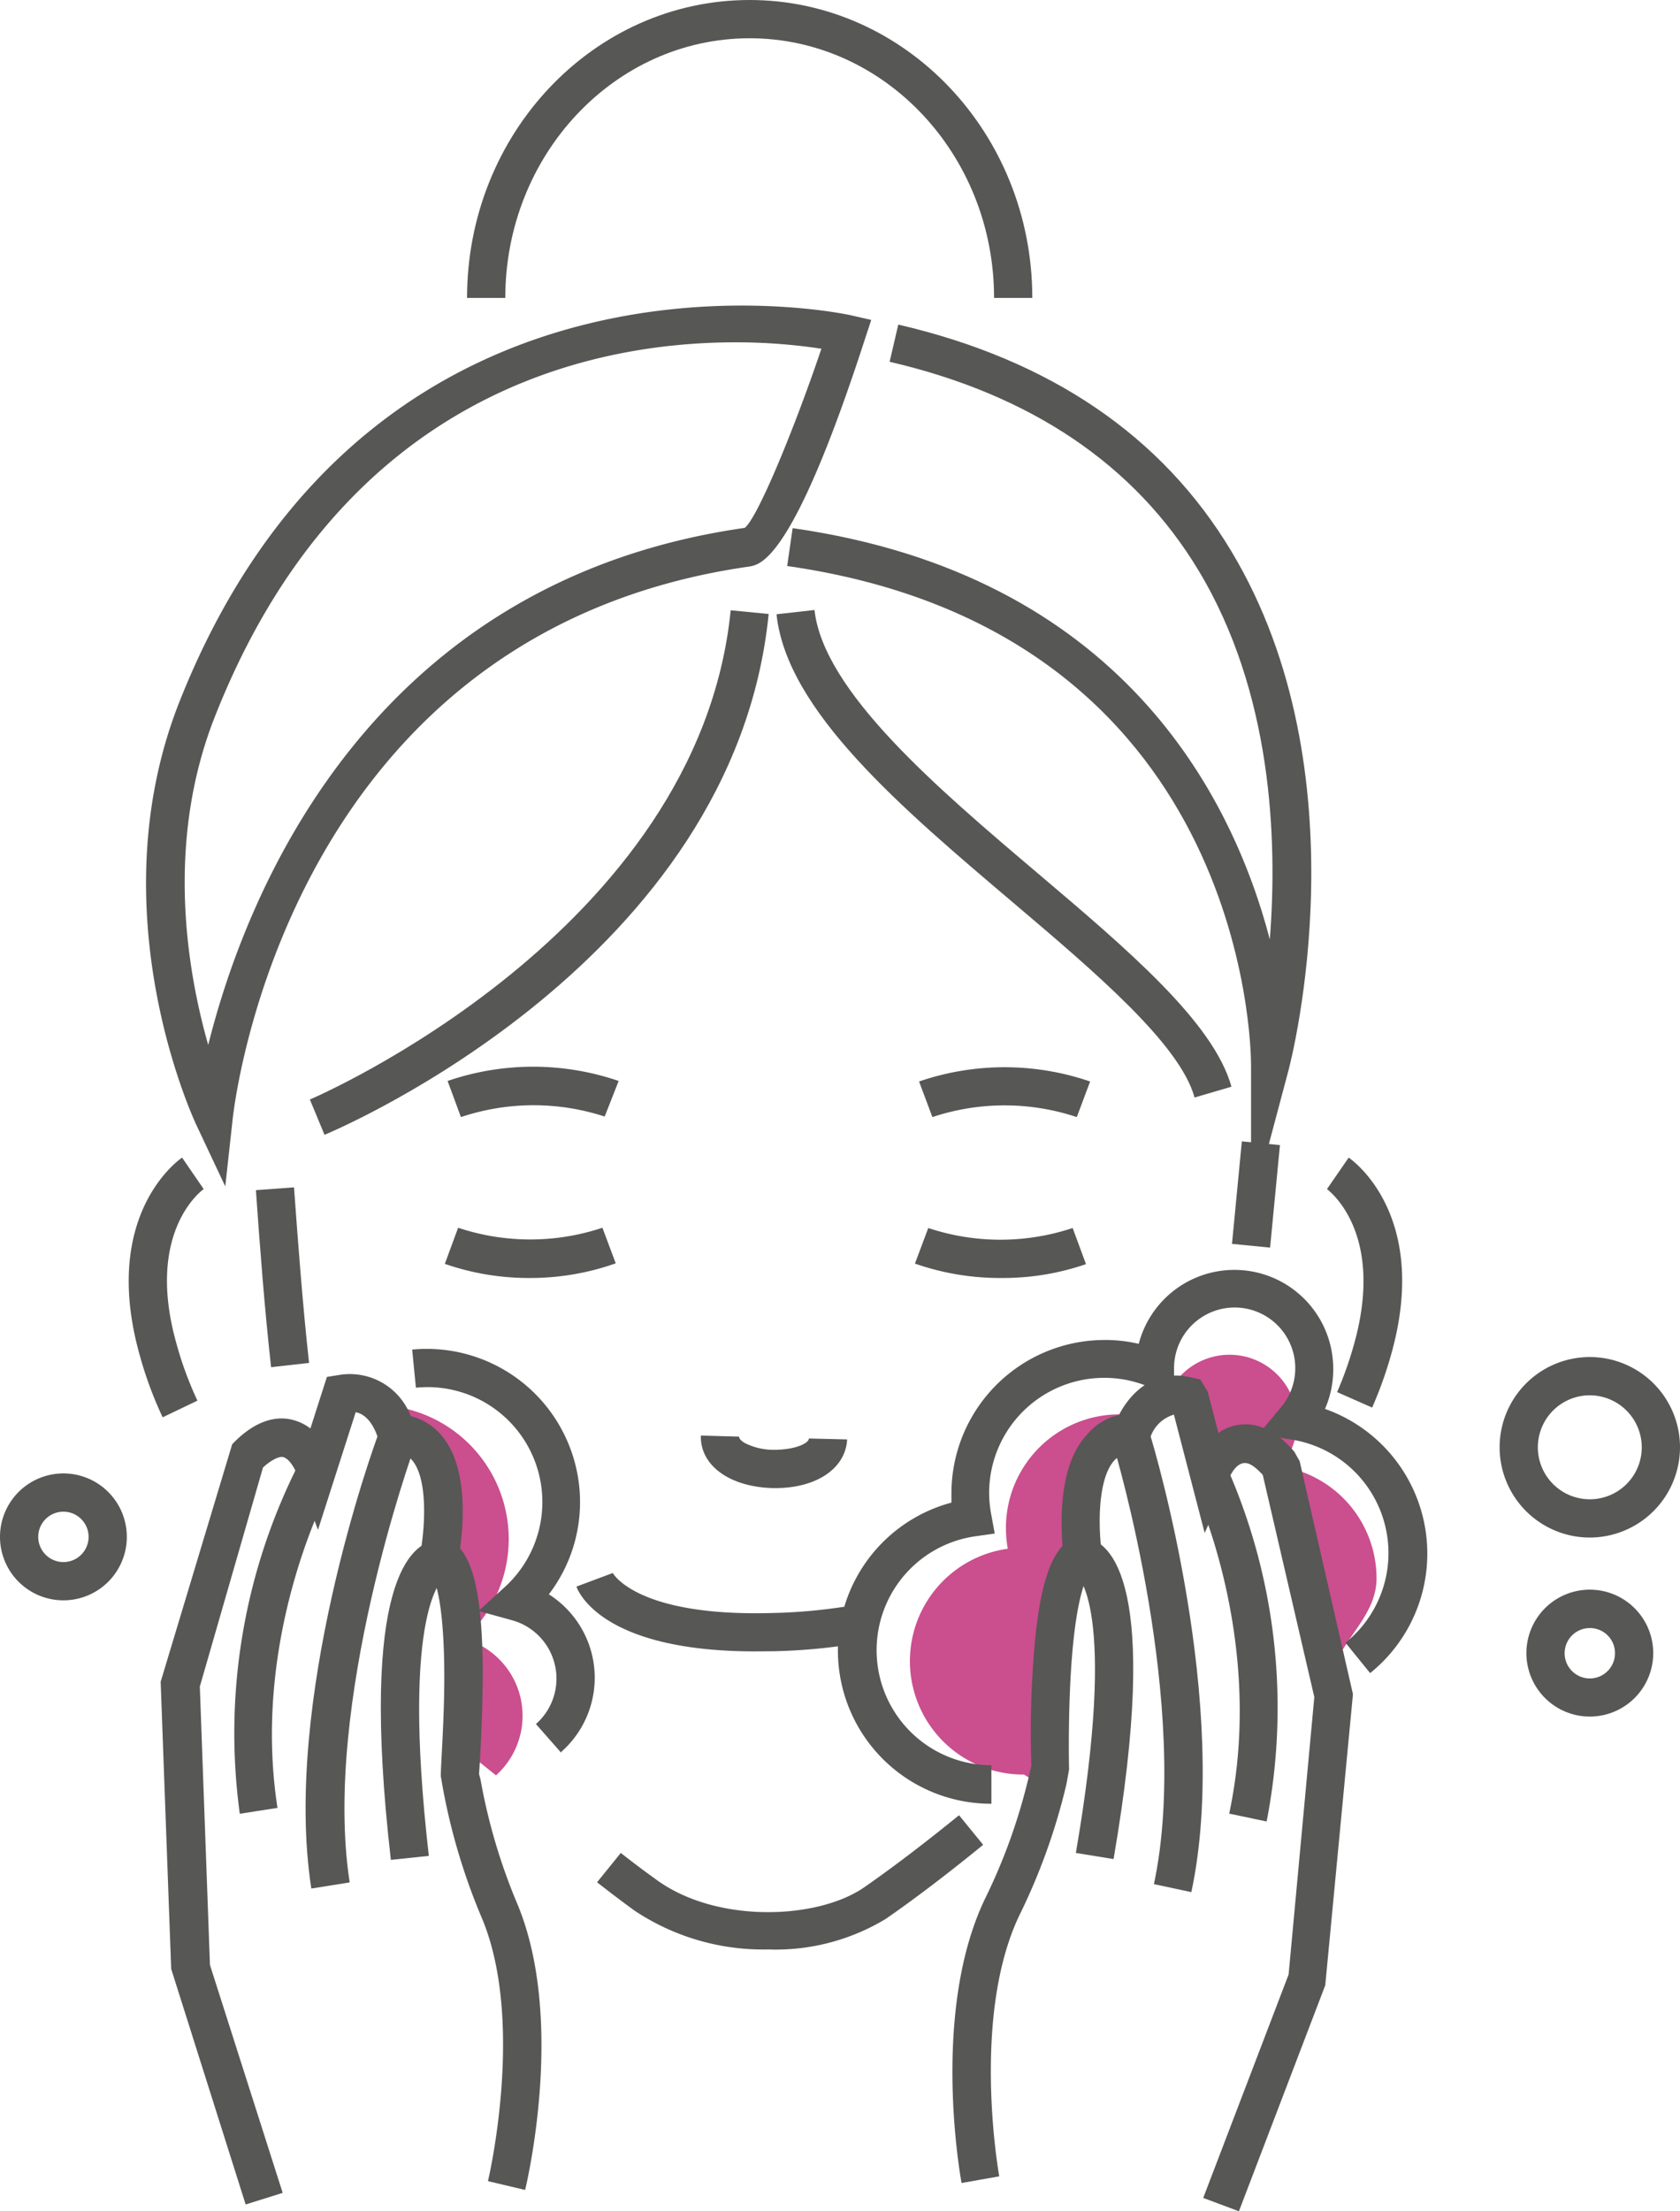 <?xml version="1.0" encoding="UTF-8"?> <svg xmlns="http://www.w3.org/2000/svg" viewBox="0 0 126.11 165.88"><defs><style>.cls-1{fill:#cb4e8e;}.cls-2{fill:#575756;}</style></defs><g id="Layer_2" data-name="Layer 2"><g id="Layer_1-2" data-name="Layer 1"><path class="cls-1" d="M35.07,123c0,.65.06,1.37.07,2.17,0,2.34-.08,4.67-.17,6.19l2.26,1.82A6,6,0,0,0,35.07,123Z"></path><path class="cls-1" d="M30.11,107.47a3.06,3.06,0,0,1,2.25,1.07c1.8,2.07,1.22,6.61,1,8.1.76.46,1.49,1.87,1.73,6.07A10.05,10.05,0,0,0,29,105.44,5.41,5.41,0,0,1,30.11,107.47Z"></path><path class="cls-1" d="M88.91,104.86l.34.07,1.54,5.91A3.75,3.75,0,0,1,93,108.51c1-.25,2,.24,3.09,1.48l.09.1,0,.14,3.63,15.65.33-.83c.89-2.33,3.19-4,3.19-6.65a8.51,8.51,0,0,0-7.19-8.4,5.07,5.07,0,1,0-8.58-5.12A2.82,2.82,0,0,1,88.91,104.86Z"></path><path class="cls-1" d="M78.51,134c0-.14.07-.27.1-.41l.17-.75c0-.54-.08-4.18.16-7.8.41-6.12,1.36-7.9,2.28-8.39-.17-1.5-.48-6.07,1.43-8a3,3,0,0,1,2.3-1,5.6,5.6,0,0,1,.73-1.38,8.17,8.17,0,0,0-1.65-.17,8.52,8.52,0,0,0-8.52,8.53,8.85,8.85,0,0,0,.14,1.55,8.51,8.51,0,0,0,1.21,16.94A16.53,16.53,0,0,0,78.51,134Z"></path><path class="cls-2" d="M58.21,111.63H58c-3.24-.09-5.45-1.7-5.39-3.94l2.87.08c0,.21.29.4.47.5a4.81,4.81,0,0,0,2.12.49c1.63,0,2.64-.49,2.65-.85l2.87.07C63.48,110.15,61.3,111.63,58.21,111.63Z"></path><path class="cls-2" d="M20.35,102.56c-.49-4.37-.85-9.15-1.14-13.28l2.86-.21c.3,4.11.65,8.85,1.13,13.17Z"></path><path class="cls-2" d="M57.65,146.24a17.43,17.43,0,0,1-10-2.9c-.91-.66-1.86-1.38-2.83-2.14L46.6,139c.93.73,1.85,1.42,2.73,2.05,4.5,3.24,12,2.95,15.51.55,2.08-1.44,4.62-3.37,7.15-5.43l1.81,2.22c-2.58,2.11-5.18,4.09-7.33,5.57A16,16,0,0,1,57.65,146.24Z"></path><polygon class="cls-2" points="95.34 93.59 92.48 93.31 93.22 85.62 96.08 85.9 95.34 93.59"></polygon><path class="cls-2" d="M16.91,89l-2.18-4.63c-.3-.65-7.41-16.08-1.29-31.65C28,15.84,63.52,23.57,63.87,23.65L65.4,24l-.49,1.49c-5.35,16.48-7.8,16.83-8.6,17C21.78,47.37,17.62,82.46,17.46,84ZM55.19,25.68c-10.75,0-29.51,3.79-39.08,28.13-3.7,9.41-2.07,19-.48,24.58C18.32,67.6,27.44,43.66,55.9,39.6c.93-.69,3.66-7.24,5.76-13.44A42.51,42.51,0,0,0,55.19,25.68Z"></path><path class="cls-2" d="M93.91,90.85v-11c0-1.32-.43-32.48-34.82-37.39l.41-2.84c24.62,3.51,33,20.09,35.82,30.85.59-7.56.16-18.54-5.36-27.69-4.77-7.91-12.57-13.18-23.18-15.64l.65-2.79c11.4,2.64,19.81,8.35,25,17,10,16.64,4.54,38,4.3,38.91Z"></path><path class="cls-2" d="M24.36,85.13l-1.1-2.65c.29-.12,29.17-12.5,31.59-36.7l2.85.28C55.11,72,25.62,84.6,24.36,85.13Z"></path><path class="cls-2" d="M56.68,123.88c-11.32,0-13.22-4.34-13.41-4.86L46,118s1.75,3.3,12,3a40.83,40.83,0,0,0,5.38-.47l.45,2.84a44.65,44.65,0,0,1-5.75.5Z"></path><path class="cls-2" d="M80.83,83.8a17.15,17.15,0,0,0-10.84,0l-1-2.67a19.78,19.78,0,0,1,12.84,0Z"></path><path class="cls-2" d="M34.6,83.8l-1-2.71a19.8,19.8,0,0,1,12.84,0l-1.05,2.67A17.16,17.16,0,0,0,34.6,83.8Z"></path><path class="cls-2" d="M39.73,95.87a19.25,19.25,0,0,1-6.34-1.06l1-2.71a17.12,17.12,0,0,0,10.83,0l1,2.67A19.24,19.24,0,0,1,39.73,95.87Z"></path><path class="cls-2" d="M75.19,95.87a19.4,19.4,0,0,1-6.51-1.08l1-2.67a17.17,17.17,0,0,0,10.84,0l1,2.71A19.15,19.15,0,0,1,75.19,95.87Z"></path><path class="cls-2" d="M12.21,106.32a28.89,28.89,0,0,1-1.7-4.58c-3-10.56,2.9-14.73,3.16-14.9l1.62,2.36c-.18.13-4.45,3.29-2,11.75a26.39,26.39,0,0,0,1.53,4.12Z"></path><path class="cls-2" d="M103,105.59l-2.63-1.16a27.26,27.26,0,0,0,1.24-3.48c2.42-8.46-1.85-11.62-2-11.75l1.63-2.36c.25.17,6.19,4.34,3.15,14.9A30,30,0,0,1,103,105.59Z"></path><path class="cls-2" d="M89.67,82.33c-1.1-4-7.46-9.4-13.62-14.62-8.34-7.07-17-14.38-17.76-21.63l2.85-.32c.68,6.12,9.23,13.37,16.77,19.76,6.79,5.75,13.19,11.19,14.53,16Z"></path><path class="cls-2" d="M77.49,22.35H74.62c0-10.74-8.23-19.48-18.35-19.48S37.93,11.61,37.93,22.35H35.06C35.06,10,44.58,0,56.27,0S77.49,10,77.49,22.35Z"></path><path class="cls-2" d="M93,165.88l-2.68-1,6.41-16.76,1.93-20.81-3.87-16.67c-.46-.49-1-1-1.51-.87s-.84.67-1.21,1.51L90.43,115l-2.31-8.88A2.65,2.65,0,0,0,86.3,108l-.35,1h-1c-.51.18-.92.16-1.26.51-1.19,1.22-1.3,4.47-1,6.88l.1,1-.86.46s-1.08.65-1.52,7.22c-.24,3.6-.17,7.27-.16,7.68l-.2,1.1a46.27,46.27,0,0,1-3.54,9.85c-3.58,7.51-1.59,19.07-1.5,19.56l-2.83.5c-.24-1.32-2.17-13.11,1.75-21.3a43.21,43.21,0,0,0,3.31-9.24l.18-.76a73.37,73.37,0,0,1,.13-7.58c.32-4.86,1-7.59,2.21-8.92-.2-2.53-.1-6.35,1.9-8.41A4.37,4.37,0,0,1,84,106.14c.93-1.8,2.72-3.37,5.23-2.85l.87.19.56.93.8,3.08a3.64,3.64,0,0,1,1.15-.53c1.09-.28,2.74-.17,4.54,1.93l.41.72,4,17.48-2.08,21.84Z"></path><path class="cls-2" d="M95.08,136.64l-2.81-.59c2.8-13.12-2.72-24.63-2.78-24.75L92.07,110A44.63,44.63,0,0,1,95.08,136.64Z"></path><path class="cls-2" d="M83.59,139.46,80.76,139c3.2-18.59.06-20.88,0-20.9l.76-2.74C83.35,115.65,87.17,118.66,83.59,139.46Z"></path><path class="cls-2" d="M89.43,141.94l-2.81-.6c2.83-13.24-2.93-32.56-3-32.76l2.75-.83C86.63,108.57,92.41,128,89.43,141.94Z"></path><path class="cls-2" d="M74.42,135.31a11.49,11.49,0,0,1-3-22.59c0-.23,0-.47,0-.7a11.51,11.51,0,0,1,11.5-11.5,11,11,0,0,1,2.56.29,7.42,7.42,0,0,1,14.6,1.88,7.31,7.31,0,0,1-.62,3,11.51,11.51,0,0,1,3.39,19.82L101,123.23A8.62,8.62,0,0,0,97,108l-2.53-.4,1.66-2a4.55,4.55,0,1,0-8-2.95v2.13l-2-.79a8.55,8.55,0,0,0-3.22-.63A8.64,8.64,0,0,0,74.25,112a9,9,0,0,0,.15,1.57l.27,1.47-1.48.21a8.63,8.63,0,0,0,1.23,17.17Z"></path><path class="cls-2" d="M42.13,131.49l-1.9-2.16a4.54,4.54,0,0,0-1.81-7.79l-2.5-.69,1.92-1.75a8.62,8.62,0,0,0-6.62-15l-.28-2.86a11.51,11.51,0,0,1,12.55,10.36,11.4,11.4,0,0,1-2.29,8,7.41,7.41,0,0,1,.93,11.82Z"></path><path class="cls-2" d="M18.44,165.37,12.85,147.7l-.79-21.54,5.37-17.82c2-2.09,3.69-2.11,4.74-1.77a3.59,3.59,0,0,1,1.13.59l1.24-3.87.88-.14a4.89,4.89,0,0,1,5.41,3.08,4.5,4.5,0,0,1,2.28,1.41c1.88,2.17,1.76,6,1.43,8.51,1.14,1.39,1.65,4.16,1.7,9,0,3.64-.23,7.25-.28,7.93l.11.41a43.68,43.68,0,0,0,2.8,9.42c3.45,8.39.86,20.06.55,21.37l-2.79-.66c.11-.48,2.74-11.93-.41-19.62a46.5,46.5,0,0,1-3-10l-.13-.76c0-1,.29-4.51.26-8-.07-6.58-1.07-7.26-1.11-7.29l-.83-.51.16-1c.4-2.39.47-5.64-.65-6.92a1.64,1.64,0,0,0-1.23-.58l-1,0-.3-1c-.13-.46-.63-1.81-1.69-2l-2.83,8.82-1.45-3.87c-.32-.87-.75-1.46-1.14-1.58s-1.16.41-1.54.78L15,126.52l.76,20.88,5.46,17.1Z"></path><path class="cls-2" d="M18,136.06a44.63,44.63,0,0,1,4.49-26.38l2.51,1.4c-.07.11-6.22,11.33-4.17,24.54Z"></path><path class="cls-2" d="M29.34,139.52c-2.41-21,1.57-23.75,3.4-24l.35,2.85L32.91,117l.43,1.36s-3.3,2.12-1.15,20.86Z"></path><path class="cls-2" d="M23.37,141.67c-2.19-14.1,4.67-33.16,5-34l2.7,1c-.07.19-6.9,19.18-4.82,32.54Z"></path><path class="cls-2" d="M119.35,115.34a6.77,6.77,0,1,1,6.76-6.77A6.78,6.78,0,0,1,119.35,115.34Zm0-10.67a3.9,3.9,0,1,0,3.89,3.9A3.91,3.91,0,0,0,119.35,104.67Z"></path><path class="cls-2" d="M119.35,128.77A4.76,4.76,0,1,1,124.1,124,4.76,4.76,0,0,1,119.35,128.77Zm0-6.64a1.89,1.89,0,1,0,1.88,1.89A1.88,1.88,0,0,0,119.35,122.13Z"></path><path class="cls-2" d="M4.76,120.05a4.76,4.76,0,1,1,4.76-4.76A4.76,4.76,0,0,1,4.76,120.05Zm0-6.65a1.89,1.89,0,1,0,1.89,1.89A1.89,1.89,0,0,0,4.76,113.4Z"></path></g></g></svg> 